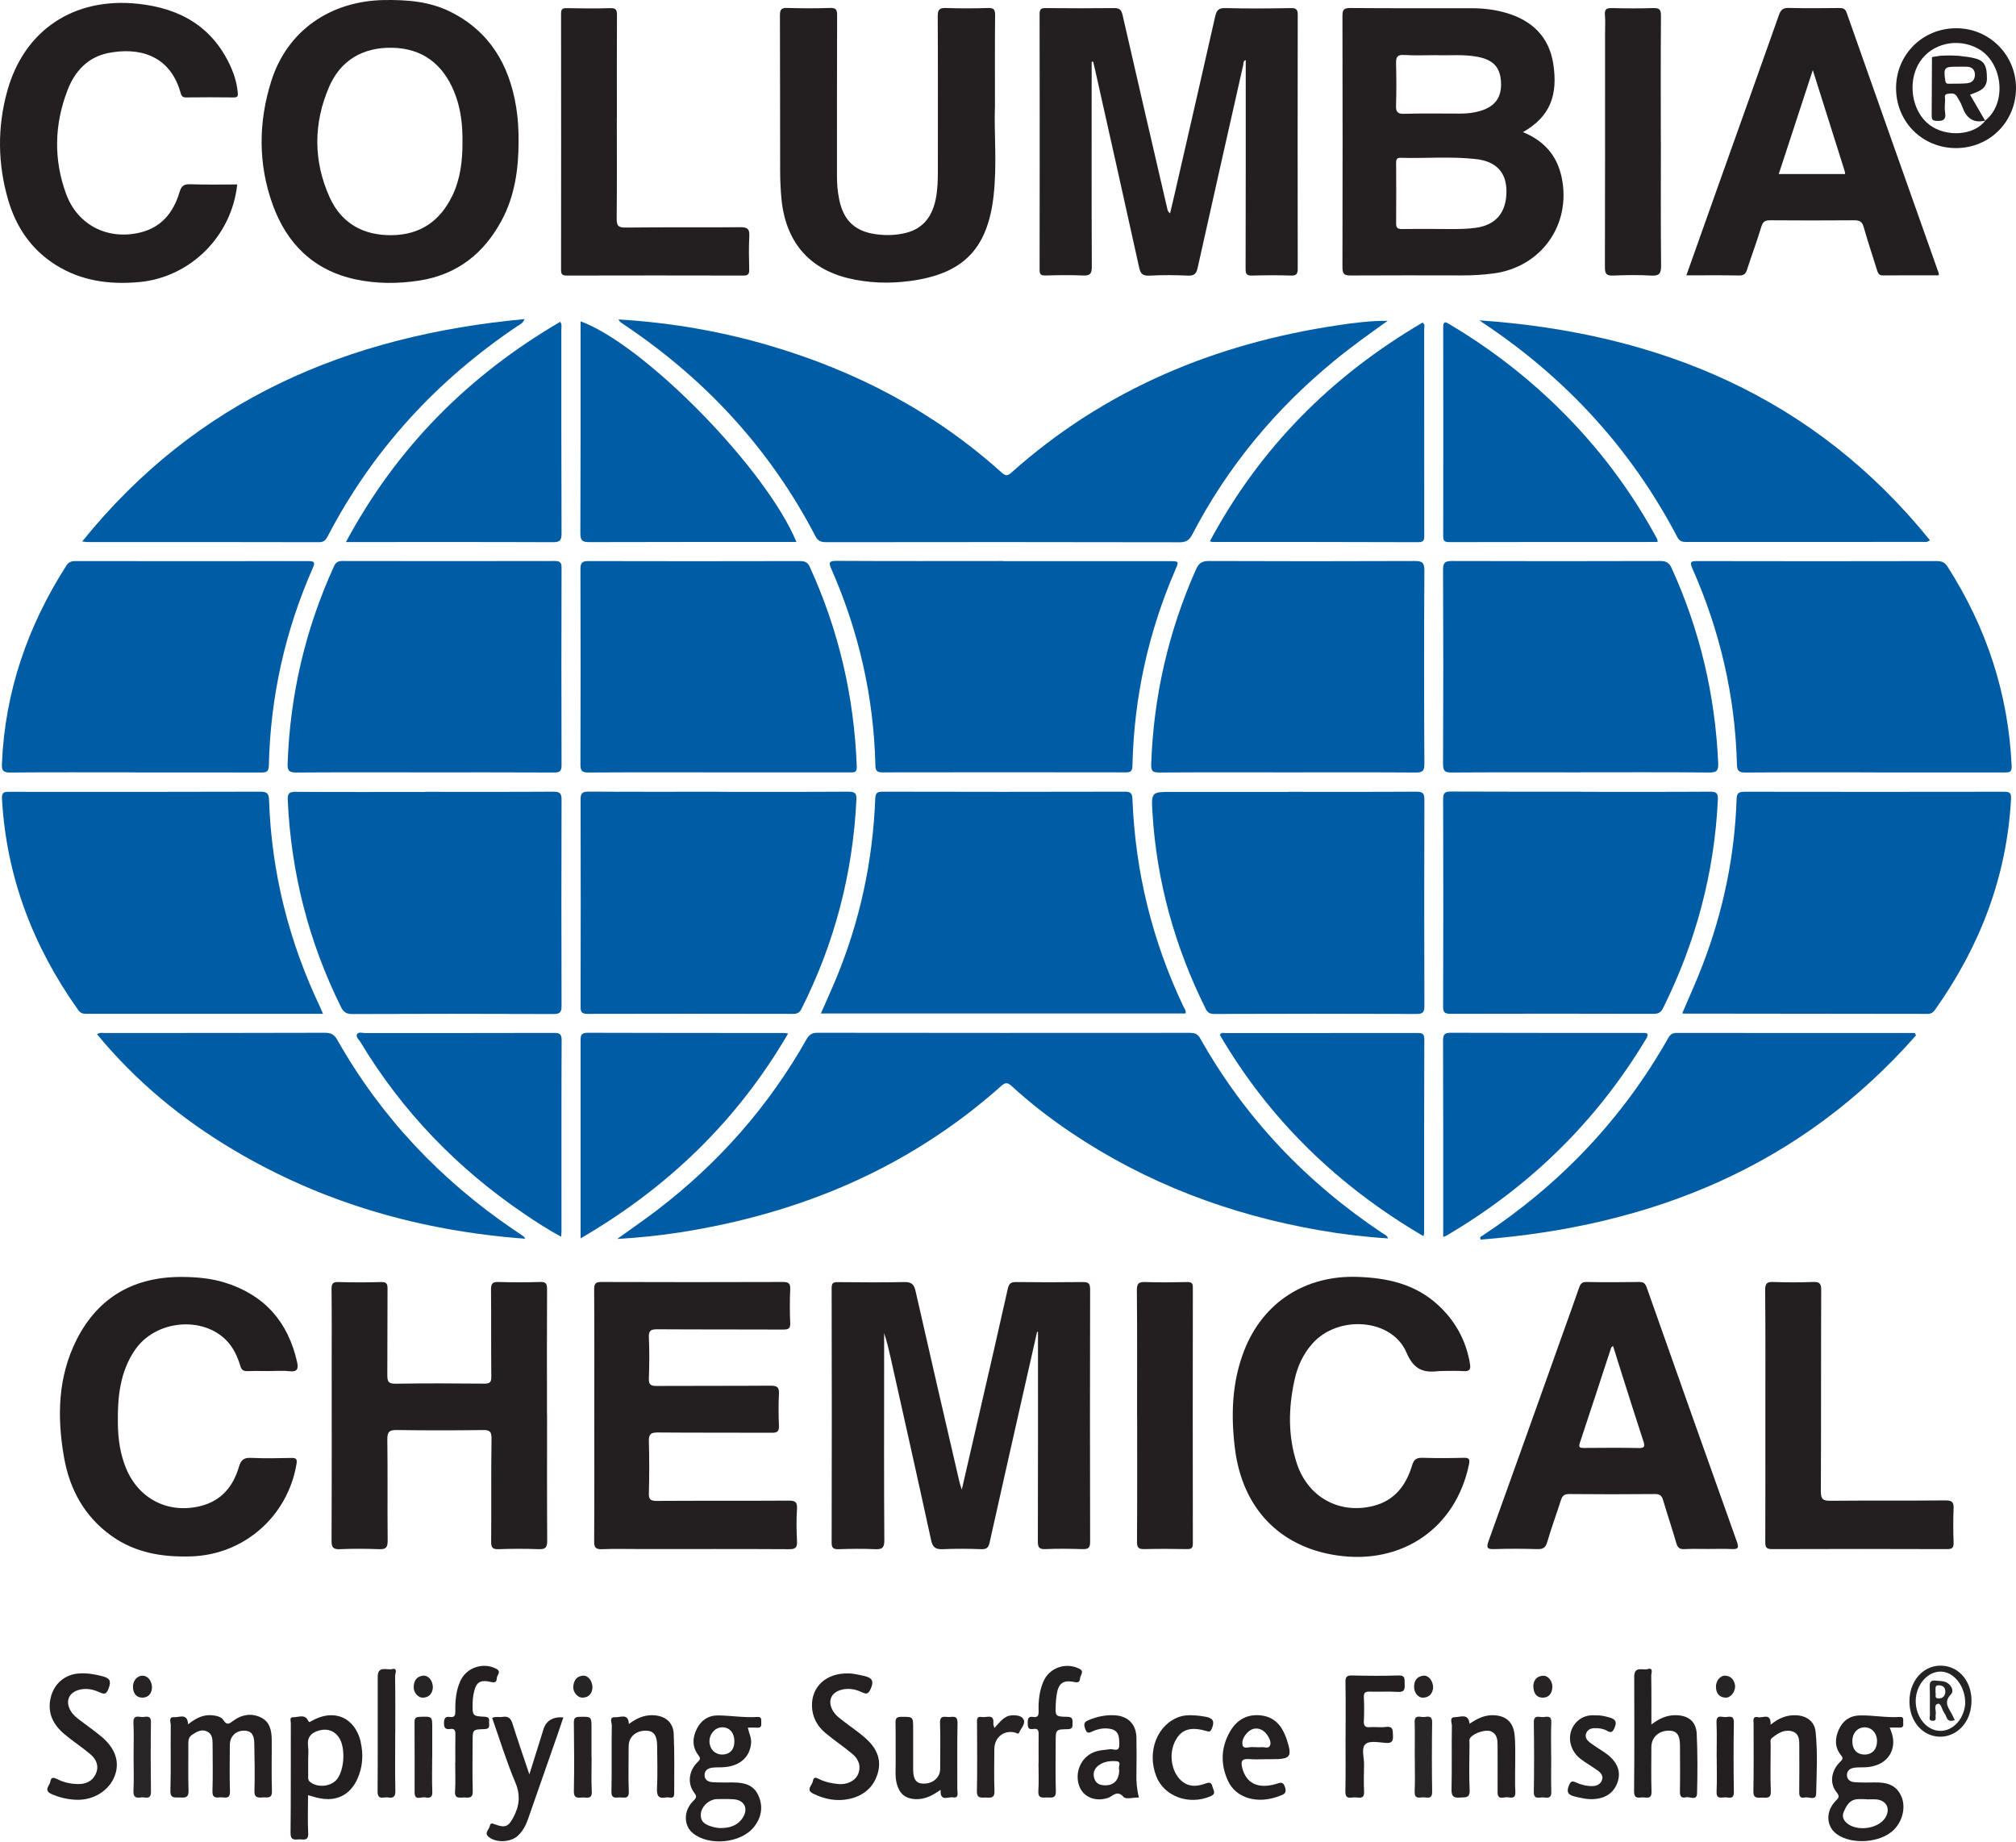 <svg width="765" height="699" viewBox="0 0 765 699" fill="none" xmlns="http://www.w3.org/2000/svg">
<path d="M234.674 121.199C254.429 122.393 273.387 125.658 291.947 131.1C324.871 140.763 354.583 156.319 380.153 179.361C381.64 180.689 382.383 180.556 383.737 179.361C419.105 147.798 460.871 130.437 507.364 123.455C513.71 122.499 520.056 121.677 526.561 121.73C519.631 126.694 512.754 131.578 506.249 136.941C483.918 155.284 465.81 177.078 452.454 202.748C451.366 204.846 450.25 205.748 447.675 205.748C402.988 205.642 358.274 205.669 313.587 205.722C311.595 205.722 310.4 205.35 309.391 203.386C292.212 170.415 267.784 143.975 236.984 123.296C236.453 122.951 235.922 122.579 235.417 122.207C235.258 122.101 235.178 121.889 234.674 121.225V121.199Z" fill="#005DA5"/>
<path d="M234.249 470.068C239.745 466.086 244.684 462.715 249.437 459.078C272.644 441.319 291.628 419.843 306.02 394.385C307.029 392.607 308.038 391.863 310.188 391.863C357.212 391.943 404.262 391.916 451.286 391.89C453.065 391.89 454.366 392.076 455.402 393.934C472.475 424.276 495.841 448.752 524.782 468.024C525.446 468.475 526.375 468.688 526.668 469.882C517.826 469.325 509.17 468.263 500.567 466.776C466.607 460.857 435.01 448.964 406.333 429.665C398.501 424.382 391.013 418.622 384.056 412.224C382.569 410.87 381.72 410.446 379.967 412.012C345.131 443.071 303.975 460.379 258.199 467.573C250.499 468.767 242.772 469.59 234.223 470.095L234.249 470.068Z" fill="#005DA5"/>
<path d="M449.906 384.537H311.49C313.429 380.077 315.42 375.776 317.225 371.423C326.306 349.549 331.192 326.772 332.121 303.12C332.201 300.837 332.865 300.385 334.989 300.385C365.577 300.465 396.165 300.465 426.726 300.385C429.063 300.385 429.647 300.916 429.727 303.332C430.815 330.807 437.241 356.982 449.03 381.829C449.428 382.652 450.172 383.395 449.88 384.563L449.906 384.537Z" fill="#005DA5"/>
<path d="M380.605 212.916C401.635 212.916 422.637 212.916 443.667 212.916C447.384 212.916 447.41 212.916 446.003 216.181C435.754 239.913 430.284 264.708 429.727 290.537C429.674 292.475 429.142 293.085 427.204 293.059C396.404 293.006 365.63 293.006 334.829 293.059C332.626 293.059 332.201 292.236 332.174 290.298C331.564 264.442 325.908 239.675 315.526 216.022C314.384 213.447 314.517 212.783 317.571 212.81C338.6 212.943 359.603 212.863 380.632 212.863L380.605 212.916Z" fill="#005DA5"/>
<path d="M638.373 384.431C640.975 378.325 643.737 372.272 646.1 366.087C653.879 345.833 658.261 324.861 658.978 303.173C659.057 300.863 659.88 300.412 661.978 300.412C694.796 300.465 727.588 300.465 760.407 300.412C762.531 300.412 763.248 300.731 763.115 303.146C761.522 332.692 751.299 359.106 734.306 383.103C733.589 384.112 732.845 384.696 731.465 384.696C700.585 384.643 669.678 384.616 638.798 384.59C638.718 384.59 638.612 384.51 638.4 384.431H638.373Z" fill="#005DA5"/>
<path d="M122.572 384.669C92.196 384.669 62.378 384.669 32.56 384.669C31.259 384.669 30.436 384.271 29.666 383.209C12.566 359.185 2.397 332.665 0.751 303.04C0.618 300.412 1.76 300.412 3.698 300.438C35.428 300.465 67.157 300.491 98.887 300.385C101.542 300.385 102.02 301.341 102.1 303.624C103.029 331.126 109.641 357.221 121.43 382.041C121.775 382.784 122.094 383.554 122.572 384.643V384.669Z" fill="#005DA5"/>
<path d="M272.67 300.439C289.132 300.439 305.595 300.492 322.057 300.385C324.526 300.385 325.084 301.129 324.978 303.438C323.623 331.365 316.72 357.805 304.134 382.785C303.417 384.218 302.568 384.696 300.975 384.696C274.953 384.643 248.932 384.616 222.938 384.696C220.415 384.696 220.283 383.687 220.309 381.696C220.362 355.575 220.389 329.453 220.309 303.359C220.309 300.943 220.973 300.359 223.336 300.359C239.798 300.465 256.261 300.412 272.723 300.412L272.67 300.439Z" fill="#005DA5"/>
<path d="M711.338 293.059C694.982 293.059 678.626 293.006 662.296 293.112C659.827 293.112 659.163 292.501 659.11 289.98C658.42 264.124 652.684 239.383 642.223 215.756C641.108 213.208 641.559 212.863 644.135 212.89C674.404 212.969 704.647 212.943 734.916 212.89C736.801 212.89 737.996 213.367 739.058 215.04C753.821 238.135 762.132 263.274 763.353 290.723C763.46 293.271 762.105 293.085 760.433 293.085C744.077 293.085 727.721 293.085 711.391 293.085L711.338 293.059Z" fill="#005DA5"/>
<path d="M600.112 300.438C616.362 300.438 632.585 300.491 648.835 300.385C651.278 300.385 651.995 300.836 651.862 303.518C650.534 331.338 643.445 357.619 631.072 382.519C630.222 384.244 629.186 384.696 627.407 384.669C601.732 384.616 576.029 384.589 550.353 384.669C548.017 384.669 547.592 383.926 547.618 381.776C547.698 355.575 547.698 329.347 547.618 303.146C547.618 300.89 548.282 300.332 550.459 300.332C567.028 300.412 583.57 300.385 600.138 300.385L600.112 300.438Z" fill="#005DA5"/>
<path d="M161.285 300.438C177.535 300.438 193.758 300.491 210.008 300.385C212.557 300.385 213.114 301.102 213.088 303.544C213.008 329.533 213.008 355.522 213.088 381.537C213.088 383.873 212.716 384.749 210.061 384.749C184.597 384.643 159.107 384.643 133.644 384.749C131.387 384.749 130.351 384.006 129.369 382.041C117.102 357.274 110.437 331.126 109.189 303.544C109.083 300.916 109.827 300.412 112.269 300.438C128.626 300.545 144.955 300.491 161.311 300.491L161.285 300.438Z" fill="#005DA5"/>
<path d="M488.778 300.438C505.028 300.438 521.252 300.491 537.501 300.385C539.891 300.385 540.502 300.996 540.502 303.385C540.422 329.48 540.422 355.601 540.502 381.696C540.502 384.006 539.997 384.722 537.555 384.722C511.985 384.616 486.389 384.643 460.819 384.722C459.093 384.722 458.217 384.218 457.447 382.652C445.817 359.185 438.887 334.47 437.32 308.323C436.842 300.465 436.922 300.465 444.835 300.465C459.491 300.465 474.122 300.465 488.778 300.465V300.438Z" fill="#005DA5"/>
<path d="M51.199 293.058C35.374 293.058 19.576 292.979 3.777 293.112C1.148 293.112 0.617 292.289 0.723 289.899C1.839 262.53 10.468 237.604 25.151 214.641C26.001 213.314 27.01 212.889 28.55 212.889C58.05 212.916 87.549 212.942 117.048 212.889C119.624 212.889 119.518 213.659 118.668 215.57C108.18 239.435 102.604 264.389 102.02 290.457C101.967 292.926 100.958 293.112 98.993 293.112C83.088 293.058 67.157 293.085 51.252 293.085L51.199 293.058Z" fill="#005DA5"/>
<path d="M272.3 293.059C255.944 293.059 239.614 293.006 223.258 293.112C220.842 293.112 220.258 292.448 220.258 290.086C220.337 265.371 220.337 240.63 220.258 215.916C220.258 213.553 220.869 212.863 223.285 212.889C250.023 212.969 276.787 212.942 303.525 212.889C305.278 212.889 306.419 213.234 307.243 215.013C318.288 239.117 324.156 264.442 325.112 290.935C325.192 293.377 323.784 293.059 322.298 293.059C305.623 293.059 288.975 293.059 272.3 293.059Z" fill="#005DA5"/>
<path d="M599.528 293.059C583.278 293.059 567.028 293.006 550.805 293.112C548.415 293.112 547.592 292.607 547.592 290.006C547.698 265.371 547.698 240.763 547.592 216.128C547.592 213.394 548.441 212.863 550.99 212.863C577.33 212.942 603.643 212.942 629.983 212.863C632.16 212.863 633.329 213.394 634.311 215.517C645.038 239.064 650.853 263.725 651.995 289.555C652.101 292.262 651.517 293.138 648.596 293.112C632.24 292.952 615.884 293.032 599.554 293.032L599.528 293.059Z" fill="#005DA5"/>
<path d="M161.152 293.059C144.902 293.059 128.652 293.006 112.429 293.112C109.8 293.112 109.03 292.501 109.136 289.82C110.039 263.646 115.881 238.639 126.767 214.801C127.457 213.288 128.334 212.863 129.9 212.863C156.771 212.916 183.615 212.916 210.486 212.863C212.637 212.863 213.114 213.526 213.088 215.57C213.008 240.524 213.008 265.451 213.088 290.404C213.088 292.767 212.265 293.112 210.194 293.112C193.838 293.032 177.508 293.059 161.152 293.059Z" fill="#005DA5"/>
<path d="M488.618 293.059C472.369 293.059 456.145 293.006 439.895 293.112C437.479 293.112 436.762 292.661 436.842 289.979C437.718 264.23 443.374 239.648 453.809 216.101C454.844 213.765 456.039 212.836 458.721 212.863C484.715 212.969 510.736 212.969 536.731 212.863C539.466 212.863 540.528 213.314 540.501 216.42C540.342 240.922 540.368 265.451 540.501 289.953C540.501 292.475 539.837 293.112 537.342 293.112C521.092 293.006 504.868 293.059 488.618 293.059Z" fill="#005DA5"/>
<path d="M393.536 505.348C391.571 513.975 389.606 522.603 387.668 531.257C383.605 549.255 379.543 567.227 375.533 585.225C375.135 587.057 374.498 587.88 372.427 587.8C367.541 587.614 362.656 587.588 357.77 587.8C355.115 587.906 353.947 587.216 353.336 584.429C348.291 561.227 343.087 538.079 337.909 514.904C337.219 511.852 336.502 508.799 335.493 505.826V519.125C335.493 540.893 335.413 562.661 335.572 584.402C335.572 587.349 334.696 587.933 332.015 587.8C327.448 587.588 322.881 587.667 318.314 587.8C316.375 587.853 315.552 587.508 315.579 585.252C315.658 553.078 315.658 520.93 315.579 488.756C315.579 486.951 316.057 486.447 317.862 486.473C326.253 486.553 334.643 486.633 343.034 486.447C345.742 486.394 346.804 487.137 347.415 489.845C352.884 514.028 358.487 538.185 364.089 562.342C364.249 563.059 364.514 563.749 364.966 565.209C367.329 554.989 369.506 545.512 371.683 536.035C375.294 520.346 378.932 504.658 382.437 488.916C382.888 486.951 383.658 486.42 385.597 486.447C393.987 486.553 402.378 486.553 410.768 486.447C412.892 486.42 413.662 486.845 413.662 489.181C413.583 521.143 413.583 553.078 413.662 585.039C413.662 587.402 412.866 587.827 410.741 587.774C406.068 587.641 401.395 587.561 396.722 587.774C394.146 587.906 393.828 586.924 393.828 584.694C393.907 559.528 393.881 534.363 393.881 509.224C393.881 507.949 393.881 506.675 393.881 505.401C393.748 505.374 393.642 505.348 393.509 505.321L393.536 505.348Z" fill="#231F20"/>
<path d="M414.247 23.403C414.247 24.518 414.247 25.633 414.247 26.748C414.247 51.595 414.194 76.415 414.3 101.263C414.3 103.97 413.53 104.634 410.954 104.528C406.175 104.315 401.396 104.395 396.616 104.528C394.944 104.554 394.492 104.05 394.492 102.378C394.545 69.991 394.545 37.632 394.492 5.245C394.492 3.307 395.236 3.042 396.882 3.069C405.485 3.148 414.088 3.175 422.691 3.069C424.788 3.042 425.505 3.653 425.983 5.75C431.585 30.331 437.321 54.887 443.003 79.442C443.109 79.92 443.268 80.397 444.012 80.928C445.18 75.964 446.348 71.027 447.464 66.062C452.031 46.126 456.624 26.19 461.111 6.254C461.642 3.945 462.386 2.989 464.988 3.069C473.272 3.281 481.557 3.228 489.841 3.069C491.938 3.042 492.443 3.653 492.443 5.697C492.39 37.764 492.39 69.805 492.443 101.873C492.443 103.891 491.992 104.634 489.841 104.554C484.955 104.395 480.07 104.422 475.184 104.554C473.272 104.608 472.662 104.156 472.662 102.112C472.741 75.672 472.715 49.259 472.715 22.819C471.732 23.031 471.892 23.96 471.759 24.651C465.97 50.294 460.182 75.911 454.473 101.581C453.995 103.785 453.225 104.687 450.783 104.581C445.897 104.342 441.011 104.315 436.126 104.581C433.524 104.714 432.754 103.758 432.249 101.422C426.78 76.575 421.204 51.781 415.654 26.96C415.389 25.765 415.07 24.571 414.805 23.376C414.619 23.376 414.459 23.429 414.273 23.456L414.247 23.403Z" fill="#231F20"/>
<path d="M561.426 121.544C629.612 126.322 688.318 150.479 732.342 204.978C731.094 205.934 730.218 205.616 729.448 205.616C699.709 205.616 669.997 205.616 640.259 205.642C638.639 205.642 637.418 205.642 636.462 203.757C618.911 170.256 594.111 143.338 562.647 122.447C562.222 122.155 561.824 121.836 561.426 121.544Z" fill="#005DA5"/>
<path d="M31.206 205.43C74.592 151.594 131.971 127.331 199.042 121.066C198.378 122.739 197.343 123.057 196.52 123.615C165.825 144.215 141.504 170.575 124.378 203.439C123.634 204.846 122.97 205.722 121.085 205.722C91.798 205.642 62.511 205.669 33.224 205.669C32.826 205.669 32.454 205.589 31.18 205.457L31.206 205.43Z" fill="#005DA5"/>
<path d="M727.056 392.846C683.271 442.62 626.716 465.29 561.849 470.334C561.371 469.245 562.061 469.139 562.406 468.927C591.879 449.495 615.59 424.648 633.008 393.907C633.752 392.58 634.548 391.917 636.195 391.917C666.331 391.97 696.468 391.943 726.605 391.943C726.764 392.262 726.897 392.58 727.056 392.872V392.846Z" fill="#005DA5"/>
<path d="M199.359 470.015C159.558 467.042 122.491 456.477 88.425 436.195C68.803 424.515 51.438 410.154 36.834 392.421C37.896 391.651 38.746 391.943 39.542 391.943C67.449 391.943 95.381 391.943 123.288 391.863C125.571 391.863 126.846 392.5 127.987 394.544C144.582 423.851 167.125 447.69 194.952 466.591C196.173 467.414 197.421 468.237 198.643 469.086C198.802 469.192 198.881 469.405 199.333 469.989L199.359 470.015Z" fill="#005DA5"/>
<path d="M207.591 536.885C207.591 552.813 207.538 568.714 207.644 584.641C207.644 587.163 206.954 587.88 204.458 587.8C199.36 587.615 194.262 587.615 189.19 587.8C186.933 587.88 186.349 587.19 186.376 584.96C186.482 571.899 186.323 558.865 186.509 545.805C186.535 543.07 185.739 542.539 183.163 542.592C172.33 542.752 161.523 542.752 150.69 542.592C147.928 542.566 146.946 543.07 146.973 546.123C147.158 558.971 146.973 571.793 147.105 584.641C147.105 587.163 146.415 587.88 143.919 587.8C138.927 587.615 133.935 587.588 128.97 587.8C126.448 587.907 125.811 587.137 125.811 584.641C125.917 562.263 125.864 539.858 125.864 517.48C125.864 508.029 125.917 498.579 125.811 489.155C125.811 487.138 126.235 486.368 128.413 486.447C133.829 486.607 139.246 486.607 144.636 486.447C146.681 486.394 147.079 487.111 147.052 488.969C146.973 499.906 147.052 510.817 146.973 521.754C146.973 524.09 147.318 525.045 150.026 525.019C161.284 524.833 172.516 524.886 183.774 524.992C185.818 524.992 186.456 524.514 186.429 522.391C186.323 511.348 186.429 500.331 186.323 489.288C186.323 487.111 186.827 486.368 189.111 486.421C194.421 486.58 199.732 486.58 205.015 486.421C207.219 486.341 207.591 487.164 207.591 489.128C207.511 505.056 207.538 520.957 207.564 536.885H207.591Z" fill="#231F20"/>
<path d="M225.513 536.991C225.513 521.064 225.566 505.162 225.46 489.235C225.46 487.005 226.017 486.421 228.248 486.421C251.189 486.501 274.103 486.501 297.044 486.421C299.222 486.421 299.965 486.899 299.859 489.182C299.673 493.429 299.673 497.676 299.859 501.924C299.965 504.154 299.115 504.472 297.177 504.472C281.246 504.393 265.341 504.472 249.41 504.366C247.02 504.366 246.117 504.817 246.224 507.445C246.463 512.648 246.409 517.852 246.224 523.055C246.144 525.338 246.914 525.868 249.091 525.868C263.536 525.789 277.953 525.868 292.398 525.762C294.867 525.762 295.717 526.32 295.584 528.895C295.372 532.903 295.425 536.965 295.584 541C295.664 543.123 294.92 543.654 292.876 543.628C278.431 543.548 264.014 543.654 249.569 543.522C246.941 543.522 246.144 544.159 246.224 546.84C246.409 553.423 246.409 560.007 246.224 566.564C246.144 569.059 246.967 569.484 249.251 569.484C265.925 569.378 282.573 569.484 299.248 569.378C301.611 569.378 302.594 569.776 302.434 572.404C302.169 576.518 302.222 580.686 302.434 584.801C302.541 587.163 301.877 587.827 299.461 587.801C280.662 587.694 261.889 587.747 243.09 587.747C238.205 587.747 233.319 587.615 228.434 587.801C225.991 587.907 225.433 587.11 225.46 584.774C225.566 568.847 225.513 552.946 225.513 537.018V536.991Z" fill="#231F20"/>
<path d="M377.525 40.923C377.206 50.613 378.375 62.559 377.021 74.372C374.711 94.573 365.417 103.944 345.291 106.625C337.485 107.66 329.599 107.421 321.872 105.563C306.764 101.9 298.002 91.467 296.515 75.221C296.196 71.743 296.037 68.239 296.037 64.735C295.984 45.091 296.037 25.474 295.957 5.829C295.957 3.6 296.515 2.936 298.745 3.016C304.162 3.175 309.578 3.201 314.968 3.016C317.331 2.936 317.677 3.785 317.65 5.883C317.57 26.27 317.624 46.631 317.597 67.018C317.597 69.885 317.863 72.752 318.42 75.566C320.04 83.636 324.394 87.804 332.493 88.892C336.29 89.397 340.113 89.29 343.884 88.335C350.548 86.609 353.788 81.911 355.089 75.487C355.805 71.929 355.885 68.319 355.885 64.709C355.885 45.171 355.938 25.659 355.832 6.121C355.832 3.546 356.575 2.962 359.018 3.042C364.329 3.228 369.639 3.201 374.95 3.042C376.994 2.989 377.605 3.493 377.605 5.644C377.499 16.687 377.552 27.703 377.552 40.923H377.525Z" fill="#231F20"/>
<path d="M90.019 69.965C87.948 89.662 72.176 105.245 52.846 107.023C41.561 108.059 30.808 106.625 21.063 100.466C11.849 94.653 6.088 86.131 3.087 75.832C-0.869 62.187 -1.055 48.356 2.715 34.685C9.141 11.324 28.099 -1.099 52.235 1.423C68.618 3.148 80.965 10.342 87.762 25.792C89.036 28.712 89.886 31.765 90.205 34.977C90.337 36.198 90.364 36.995 88.718 36.968C82.664 36.888 76.61 36.888 70.556 36.968C68.857 36.968 68.724 35.88 68.405 34.791C64.29 20.828 52.633 17.802 41.004 20.138C33.277 21.704 28.391 27.066 25.656 34.127C20.611 47.162 20.266 60.488 25.099 73.602C29.453 85.441 40.844 91.149 53.085 88.255C61.263 86.317 65.83 80.61 68.113 72.938C68.804 70.602 69.733 69.805 72.229 69.912C78.15 70.124 84.071 69.991 90.019 69.991V69.965Z" fill="#231F20"/>
<path d="M102.178 520.214C99.417 520.214 96.656 520.134 93.894 520.24C92.381 520.294 91.664 519.816 91.212 518.303C90.15 514.852 88.69 511.56 86.168 508.852C77.06 499.163 59.084 500.809 51.278 512.117C45.463 520.559 44.587 530.248 44.72 540.124C44.799 545.99 45.596 551.724 47.879 557.219C52.712 568.82 63.97 574.474 76.131 571.421C84.043 569.43 88.504 563.962 90.681 556.502C91.451 553.901 92.593 553.025 95.302 553.158C100.373 553.397 105.497 553.29 110.569 553.184C112.428 553.158 112.826 553.609 112.507 555.52C109.162 575.324 92.646 589.871 72.599 590.535C61.766 590.88 51.411 589.26 42.357 582.783C32.028 575.43 26.425 565.103 24.275 552.839C21.619 537.602 21.938 522.497 29.027 508.401C37.338 491.916 51.225 484.27 69.573 484.509C74.909 484.562 80.167 485.067 85.265 486.633C100.293 491.279 109.268 501.472 112.72 516.71C113.304 519.338 112.879 520.665 109.746 520.267C107.223 519.975 104.648 520.214 102.099 520.214H102.178Z" fill="#231F20"/>
<path d="M547.139 520.214C546.82 520.214 546.501 520.187 546.183 520.214C540.288 520.957 536.571 519.895 533.703 513.179C528.154 500.225 507.735 498.791 497.991 509.808C494.459 513.79 492.335 518.489 491.22 523.638C488.883 534.283 488.697 544.902 492.123 555.335C496.371 568.209 508.399 574.687 521.303 571.342C529.375 569.245 533.597 563.431 535.854 555.972C536.544 553.636 537.606 553.078 539.837 553.131C545.041 553.291 550.245 553.264 555.423 553.131C557.574 553.078 557.813 553.715 557.414 555.706C552.396 579.837 531.977 593.88 507.151 590.137C485.431 586.871 471.359 572.112 468.597 549.468C467.057 536.912 467.456 524.461 472.102 512.489C479.245 494.093 495.389 483.819 515.09 484.483C526.454 484.855 536.996 487.191 545.599 495.075C552.21 501.127 556.352 508.613 557.813 517.533C558.158 519.657 557.574 520.373 555.396 520.241C552.661 520.055 549.873 520.187 547.112 520.187L547.139 520.214Z" fill="#231F20"/>
<path d="M220.31 121.916C244.685 130.862 290.753 177.928 302.223 205.642C301.188 205.642 300.312 205.642 299.409 205.642C274.131 205.642 248.88 205.616 223.603 205.695C221.027 205.695 220.23 205.164 220.23 202.43C220.337 176.415 220.31 150.426 220.31 124.411C220.31 123.615 220.31 122.792 220.31 121.889V121.916Z" fill="#005DA5"/>
<path d="M628.974 205.642C602.475 205.642 576.135 205.642 549.822 205.696C547.83 205.696 547.645 204.873 547.645 203.227C547.671 176.92 547.698 150.586 547.645 124.279C547.645 121.571 548.574 122.155 550.14 123.084C563.682 131.127 576.241 140.525 587.738 151.276C603.802 166.328 617.211 183.45 627.858 202.722C628.23 203.359 628.575 204.023 628.894 204.687C628.974 204.846 628.947 205.085 629 205.616L628.974 205.642Z" fill="#005DA5"/>
<path d="M131.28 205.642C150.584 169.699 177.879 142.383 212.583 122.102C213.326 123.217 213.008 124.172 213.008 125.075C213.008 150.851 212.981 176.654 213.088 202.43C213.088 205.085 212.45 205.722 209.795 205.722C183.801 205.616 157.806 205.669 131.254 205.669L131.28 205.642Z" fill="#005DA5"/>
<path d="M459.094 205.377C478.185 169.752 505.401 142.569 539.812 122.394C540.874 123.084 540.423 124.013 540.423 124.783C540.449 150.771 540.423 176.787 540.449 202.775C540.449 204.421 540.688 205.748 538.139 205.722C512.145 205.616 486.124 205.642 460.129 205.642C459.917 205.642 459.731 205.536 459.094 205.377Z" fill="#005DA5"/>
<path d="M220.311 469.856C220.311 463.989 220.311 458.919 220.311 453.849C220.311 434.231 220.311 414.613 220.311 394.996C220.311 393.111 220.311 391.863 222.886 391.863C247.819 391.969 272.751 391.916 297.683 391.943C297.975 391.943 298.268 392.023 299.064 392.155C279.84 425.099 253.607 450.504 220.337 469.856H220.311Z" fill="#005DA5"/>
<path d="M547.645 469.272C547.645 468.263 547.645 467.547 547.645 466.83C547.645 442.859 547.671 418.887 547.592 394.916C547.592 392.58 548.123 391.837 550.566 391.863C574.648 391.943 598.731 391.917 622.814 391.917C624.619 391.917 626.133 391.704 624.54 394.332C605.688 425.683 580.304 450.398 548.76 468.9C548.574 469.007 548.362 469.033 547.645 469.299V469.272Z" fill="#005DA5"/>
<path d="M212.928 469.219C207.883 466.564 203.422 463.591 198.961 460.591C173.498 443.336 152.601 421.701 136.723 395.314C136.166 394.385 134.838 393.43 135.555 392.315C136.139 391.439 137.52 391.969 138.555 391.969C162.426 391.969 186.296 391.969 210.166 391.916C212.211 391.916 213.114 392.182 213.114 394.598C213.008 418.887 213.061 443.177 213.061 467.467C213.061 467.945 213.008 468.449 212.954 469.245L212.928 469.219Z" fill="#005DA5"/>
<path d="M540.184 469.06C507.657 449.999 481.743 424.887 462.891 392.686C463.422 391.571 464.271 391.97 464.935 391.97C489.124 391.97 513.34 391.97 537.529 391.943C539.228 391.943 540.502 391.837 540.476 394.332C540.37 418.834 540.423 443.363 540.396 467.865C540.396 468.077 540.317 468.263 540.157 469.06H540.184Z" fill="#005DA5"/>
<path d="M669.89 537.23C669.89 521.303 669.97 505.401 669.811 489.474C669.811 486.899 670.554 486.315 672.97 486.421C677.962 486.607 682.954 486.607 687.946 486.421C690.415 486.315 691.105 486.978 691.079 489.5C690.973 514.958 691.079 540.442 690.946 565.9C690.946 568.953 691.875 569.457 694.637 569.431C709.187 569.298 723.711 569.431 738.262 569.298C740.864 569.298 741.422 570.068 741.315 572.457C741.13 576.704 741.183 580.952 741.315 585.199C741.368 587.031 741.023 587.774 738.926 587.774C716.728 587.694 694.557 587.694 672.36 587.774C670.023 587.774 669.864 586.818 669.864 584.987C669.917 569.059 669.89 553.158 669.89 537.23Z" fill="#231F20"/>
<path d="M234.064 44.587C234.064 57.329 234.144 70.071 234.011 82.813C233.985 85.494 234.463 86.397 237.41 86.344C251.96 86.158 266.511 86.344 281.035 86.211C283.717 86.211 284.46 86.954 284.327 89.582C284.115 93.83 284.195 98.077 284.301 102.324C284.328 103.944 283.903 104.554 282.177 104.554C259.767 104.501 237.357 104.501 214.973 104.554C213.221 104.554 212.902 103.917 212.902 102.351C212.929 69.965 212.955 37.605 212.902 5.219C212.902 3.546 213.354 3.042 215.026 3.095C220.549 3.201 226.072 3.254 231.595 3.095C233.852 3.015 234.117 3.865 234.117 5.803C234.038 18.757 234.091 31.712 234.091 44.666L234.064 44.587Z" fill="#231F20"/>
<path d="M630.248 53.719C630.248 69.434 630.142 85.123 630.328 100.838C630.354 104.05 629.398 104.714 626.451 104.555C621.698 104.289 616.892 104.342 612.139 104.555C609.617 104.661 609.006 103.918 609.006 101.422C609.086 71.93 609.059 42.437 609.059 12.944C609.059 10.502 609.219 8.06 609.006 5.617C608.82 3.414 609.723 3.016 611.688 3.069C616.892 3.202 622.096 3.228 627.274 3.069C629.637 2.989 630.301 3.573 630.274 6.016C630.142 21.917 630.221 37.844 630.221 53.772L630.248 53.719Z" fill="#231F20"/>
<path d="M431.478 537.23C431.478 521.329 431.558 505.401 431.398 489.5C431.398 486.899 432.168 486.368 434.585 486.447C439.895 486.633 445.206 486.554 450.489 486.447C452.136 486.421 452.64 486.846 452.64 488.544C452.587 520.904 452.587 553.264 452.64 585.624C452.64 587.296 452.162 587.801 450.489 587.774C445.073 587.668 439.656 587.641 434.266 587.774C432.036 587.827 431.425 587.19 431.452 584.96C431.558 569.059 431.505 553.131 431.505 537.23H431.478Z" fill="#231F20"/>
<path d="M71.38 654.245C74.38 651.883 77.142 650.476 80.567 650.821C82.213 651.007 83.939 651.352 84.789 652.679C86.169 654.856 87.125 653.927 88.612 652.838C91.719 650.582 95.277 649.918 98.835 651.564C102.419 653.21 103.083 656.608 103.11 660.138C103.163 666.616 102.977 673.093 103.189 679.544C103.295 682.676 101.304 681.853 99.658 681.986C97.826 682.119 96.445 682.145 96.551 679.491C96.737 673.571 96.604 667.624 96.498 661.678C96.472 659.103 95.994 656.661 92.595 656.661C89.382 656.661 87.205 658.891 87.205 662.209C87.205 668.049 87.072 673.889 87.258 679.703C87.364 682.968 85.134 681.827 83.594 681.959C81.948 682.119 80.54 682.225 80.62 679.65C80.806 673.704 80.7 667.757 80.673 661.837C80.673 659.9 80.567 657.829 78.496 656.926C76.425 655.997 74.646 657.086 72.893 658.227C71.645 659.05 71.46 660.138 71.46 661.492C71.513 667.439 71.327 673.385 71.539 679.305C71.645 682.092 70.291 682.145 68.3 682.012C66.521 681.906 64.556 682.65 64.662 679.384C64.901 671.129 64.689 662.846 64.795 654.564C64.795 653.449 63.786 651.352 66.202 651.537C68.087 651.697 71.114 649.839 71.38 654.245Z" fill="#242021"/>
<path d="M321.897 634.92C323.703 634.92 325.854 635.451 328.031 635.929C330.925 636.592 331.722 637.867 330.394 640.787C329.518 642.698 328.907 642.937 327.075 642.087C324.659 640.946 322.057 640.415 319.348 641.132C315.392 642.14 313.985 645.353 315.95 648.936C317.012 650.848 318.764 652.069 320.464 653.369C323.145 655.44 325.986 657.325 328.509 659.581C332.359 663.032 334.616 667.253 333.129 672.615C331.589 678.164 327.659 681.402 322.216 682.57C317.543 683.579 312.949 682.703 308.621 680.579C305.594 679.093 308.223 677.394 308.462 675.828C308.728 673.89 309.896 674.553 311.011 675.111C313.215 676.199 315.631 676.65 318.047 676.916C321.499 677.261 324.685 675.642 325.694 672.961C326.863 669.828 325.641 667.28 323.278 665.342C320.012 662.634 316.481 660.271 313.241 657.564C310.108 654.962 308.25 651.564 308.117 647.37C307.904 639.964 313.533 634.734 321.897 634.946V634.92Z" fill="#242021"/>
<path d="M29.374 682.889C25.949 682.836 22.683 682.092 19.523 680.685C16.417 679.278 18.833 677.553 19.099 675.987C19.417 674.022 20.532 674.447 21.86 675.111C24.25 676.332 26.878 676.863 29.533 676.916C32.481 676.995 35.03 675.907 36.331 673.093C37.658 670.2 36.623 667.572 34.366 665.66C31.233 662.979 27.728 660.749 24.568 658.095C20.32 654.564 17.93 650.157 19.178 644.397C20.346 638.955 24.568 635.265 30.091 634.946C33.065 634.761 35.959 635.238 38.88 636.008C41.694 636.752 42.279 637.813 41.216 640.627C40.367 642.884 39.623 642.963 37.685 642.061C35.375 640.999 32.879 640.468 30.25 641.105C26.002 642.14 24.621 645.591 26.931 649.334C27.861 650.821 29.188 651.83 30.542 652.865C33.224 654.909 36.039 656.847 38.614 659.024C43.898 663.51 45.518 668.713 43.5 673.916C41.402 679.332 35.694 682.968 29.374 682.889Z" fill="#242021"/>
<path d="M626.663 654.298C629.611 652.068 632.425 650.768 635.718 650.794C640.55 650.794 643.604 653.051 643.843 657.829C644.188 665.342 644.161 672.881 643.975 680.393C643.896 683.473 641.214 681.561 639.727 681.933C638.24 682.331 637.444 681.721 637.47 679.942C637.576 674.102 637.523 668.288 637.497 662.448C637.497 658.28 636.302 656.687 633.301 656.661C629.425 656.634 626.663 659.209 626.637 662.873C626.637 668.501 626.504 674.128 626.69 679.73C626.796 683.021 624.592 681.827 623.052 681.986C621.459 682.145 620.052 682.331 620.078 679.73C620.211 665.209 620.185 650.662 620.132 636.141C620.132 632 623.477 633.858 625.23 633.3C627.566 632.584 626.557 634.893 626.584 635.822C626.69 641.822 626.637 647.821 626.637 654.325L626.663 654.298Z" fill="#232021"/>
<path d="M510.604 658.891C510.604 651.989 510.684 645.087 510.551 638.185C510.525 636.194 511.109 635.69 513.047 635.716C518.889 635.849 524.73 635.929 530.571 635.716C533.413 635.61 532.935 637.203 533.014 638.902C533.094 640.787 533.067 642.141 530.439 641.955C526.96 641.716 523.429 641.955 519.924 641.849C518.225 641.796 517.428 642.088 517.534 644.052C517.694 647.025 517.667 649.998 517.534 652.971C517.455 654.697 517.88 655.493 519.791 655.334C521.809 655.175 523.854 655.52 525.845 655.254C528.66 654.883 528.5 656.476 528.58 658.44C528.686 660.564 528.235 661.493 525.872 661.307C523.243 661.121 519.738 660.378 518.198 661.732C516.393 663.298 517.694 666.908 517.614 669.616C517.508 673.014 517.481 676.412 517.614 679.81C517.694 681.694 517.003 682.278 515.251 682.039C514.507 681.96 513.764 681.933 513.021 682.039C511.082 682.331 510.472 681.615 510.525 679.597C510.657 672.695 510.578 665.793 510.578 658.891H510.604Z" fill="#231F20"/>
<path d="M186.722 651.83C188.183 651.166 189.484 651.644 190.705 651.432C192.883 651.06 193.865 651.989 194.502 654.06C196.414 660.192 198.538 666.271 200.875 673.253C202.627 667.651 204.114 662.873 205.628 658.068C205.813 657.458 205.999 656.847 206.185 656.237C207.23 652.874 209.761 651.334 213.779 651.618C213.089 653.635 212.451 655.573 211.788 657.511C207.991 668.395 204.167 679.279 200.37 690.189C199.521 692.631 198.352 694.861 196.414 696.613C193.706 699.055 188.236 699.268 185.448 696.985C183.563 695.445 185.66 694.171 185.873 692.817C186.112 691.357 187.068 691.968 188.023 692.286C191.767 693.64 192.989 693.003 194.847 689.472C197.131 685.145 197.556 681.084 195.538 676.279C192.166 668.315 189.643 660.006 186.749 651.83H186.722Z" fill="#242021"/>
<path d="M557.627 654.06C560.335 652.201 563.017 650.821 566.257 650.794C571.089 650.794 574.143 653.104 574.7 657.988C575.125 661.652 574.939 665.395 574.966 669.111C574.992 672.722 574.806 676.332 575.019 679.916C575.152 682.437 573.585 682.172 572.178 681.933C570.744 681.694 568.248 683.314 568.274 679.969C568.328 674.129 568.274 668.315 568.274 662.475C568.274 660.218 568.221 657.909 565.646 656.874C563.761 656.13 559.433 657.537 558.052 659.21C557.335 660.059 557.627 661.041 557.627 661.944C557.601 667.678 557.388 673.412 557.68 679.119C557.84 682.411 556.007 681.88 553.989 682.039C551.52 682.252 550.75 681.508 550.803 678.933C550.989 670.89 550.803 662.82 550.936 654.75C550.936 653.635 549.847 651.538 552.157 651.538C554.149 651.538 557.176 649.918 557.654 654.033L557.627 654.06Z" fill="#242021"/>
<path d="M671.881 654.405C675.067 651.803 678.147 650.635 681.705 650.821C685.608 651.033 688.556 653.183 688.954 657.086C689.777 664.89 689.352 672.775 689.166 680.606C689.113 683.366 686.325 681.641 684.812 682.013C683.431 682.358 682.714 681.774 682.741 680.154C682.82 674.314 682.767 668.501 682.767 662.66C682.767 660.298 682.847 657.723 679.979 656.9C677.032 656.077 674.642 657.67 672.438 659.395C671.562 660.085 671.907 661.174 671.907 662.103C671.907 667.943 671.722 673.783 671.961 679.597C672.093 682.703 670.208 682.013 668.509 682.066C666.783 682.119 665.296 682.411 665.349 679.65C665.535 671.182 665.402 662.687 665.429 654.192C665.429 652.971 664.845 651.033 667.208 651.564C668.934 651.936 672.067 649.706 671.881 654.458V654.405Z" fill="#242021"/>
<path d="M238.605 654.139C241.393 652.095 244.181 650.741 247.527 650.794C252.2 650.874 255.439 653.263 255.652 657.935C255.997 665.448 255.811 672.987 255.838 680.5C255.838 682.942 253.899 681.747 252.784 681.986C250.023 682.57 249.173 681.482 249.306 678.641C249.571 673.253 249.412 667.837 249.359 662.422C249.332 658.36 248.005 656.661 245.058 656.661C241.208 656.661 238.552 659.103 238.552 662.581C238.552 668.315 238.393 674.049 238.605 679.756C238.712 682.729 236.853 681.986 235.313 681.986C233.746 681.986 231.941 682.676 232.02 679.73C232.206 671.368 232.02 662.979 232.153 654.617C232.153 653.555 231.011 651.405 233.454 651.564C235.393 651.697 238.473 649.865 238.632 654.166L238.605 654.139Z" fill="#231F20"/>
<path d="M356.946 679.093C353.734 681.375 350.839 682.782 347.388 682.65C343.75 682.49 341.52 680.791 340.431 677.287C339.528 674.367 339.926 671.394 339.873 668.448C339.82 663.563 339.926 658.705 339.82 653.821C339.794 652.175 340.033 651.405 341.997 651.405C346.511 651.405 346.511 651.299 346.511 655.944C346.511 661.147 346.485 666.324 346.511 671.527C346.538 675.27 347.759 676.783 350.547 676.756C354.079 676.756 356.734 674.394 356.76 671.208C356.76 665.368 356.893 659.555 356.707 653.714C356.601 650.768 358.46 651.458 360 651.485C361.513 651.485 363.398 650.715 363.345 653.714C363.16 662.183 363.319 670.677 363.266 679.146C363.266 680.34 363.983 682.358 361.566 681.96C359.814 681.668 356.628 683.791 356.946 679.119V679.093Z" fill="#232021"/>
<path d="M172.781 668.793C172.781 665.182 172.728 661.572 172.807 657.988C172.834 656.475 172.409 655.785 170.842 656.024C169.09 656.289 168.453 655.626 168.479 653.794C168.506 652.069 168.904 651.166 170.763 651.458C172.621 651.75 172.807 650.662 172.781 649.175C172.728 645.246 173.046 641.344 174.746 637.681C177.109 632.637 183.375 630.619 188.287 633.168C190.385 634.256 188.579 635.557 188.526 636.698C188.473 637.574 188.34 638.636 186.588 638.238C181.941 637.176 180.587 638.212 179.658 642.937C179.445 644.078 179.366 645.246 179.339 646.388C179.286 651.007 179.313 651.166 183.959 651.378C186.19 651.485 185.446 652.865 185.605 653.98C185.765 655.36 185.473 656.024 183.8 656.077C179.339 656.183 179.339 656.289 179.339 660.855C179.339 667.12 179.206 673.359 179.392 679.624C179.472 682.437 177.879 682.066 176.179 682.013C174.533 681.96 172.462 682.756 172.675 679.624C172.914 676.04 172.728 672.43 172.728 668.819L172.781 668.793Z" fill="#231F20"/>
<path d="M394.121 669.058C394.121 665.448 394.068 661.864 394.121 658.254C394.147 656.767 393.988 655.705 392.129 656.024C390.085 656.395 389.979 655.227 389.979 653.635C389.979 652.122 390.217 651.139 392.023 651.458C393.775 651.75 394.174 650.874 394.121 649.281C393.988 645.432 394.386 641.662 395.9 638.079C398.13 632.769 404.423 630.593 409.521 633.141C411.618 634.176 409.972 635.504 409.866 636.672C409.76 637.734 409.574 638.583 407.901 638.238C403.308 637.282 401.555 638.663 400.918 643.335C400.785 644.37 400.679 645.432 400.626 646.494C400.413 651.219 400.413 651.325 405.007 651.405C406.839 651.431 407.078 652.228 406.998 653.714C406.945 655.015 407.184 656.077 405.113 656.103C400.599 656.157 400.599 656.316 400.599 660.829C400.599 667.067 400.467 673.332 400.652 679.57C400.759 682.676 398.82 681.933 397.148 682.013C395.342 682.119 393.829 682.251 394.014 679.544C394.253 676.066 394.068 672.562 394.068 669.058H394.121Z" fill="#242122"/>
<path d="M452.004 650.821C454.234 650.821 455.907 651.113 457.58 651.405C460.314 651.909 460.952 653.157 459.89 655.759C459.332 657.139 458.934 657.139 457.659 656.767C451.552 654.989 448.021 656.29 445.817 660.855C443.294 666.085 444.728 673.12 448.924 676.173C451.765 678.243 454.818 677.686 457.712 676.624C459.73 675.907 459.836 677.128 460.208 678.296C460.58 679.517 461.483 680.632 459.385 681.535C451.234 685.066 441.754 681.668 438.754 673.943C435.063 664.413 439.259 654.033 447.861 651.299C449.428 650.794 450.995 650.821 452.03 650.794L452.004 650.821Z" fill="#242122"/>
<path d="M605.342 650.847C607.228 650.741 608.953 651.166 610.706 651.644C613.069 652.281 613.68 653.396 612.591 655.758C611.848 657.325 611.263 657.537 609.83 656.714C608.449 655.918 606.829 655.679 605.21 655.705C603.749 655.705 602.448 656.21 601.891 657.696C601.359 659.13 602.129 660.192 603.138 661.015C604.28 661.944 605.555 662.714 606.776 663.536C608.157 664.492 609.67 665.342 610.892 666.483C613.866 669.191 615.193 672.562 613.706 676.491C612.246 680.367 609.192 682.252 605.156 682.597C602.501 682.836 599.926 682.252 597.324 681.588C594.615 680.871 594.482 679.517 595.438 677.261C596.076 675.748 596.686 675.695 598.014 676.305C599.952 677.181 601.997 677.712 604.174 677.686C605.794 677.686 607.148 677.102 607.812 675.615C608.555 673.943 607.546 672.695 606.325 671.819C604.201 670.253 601.837 668.978 599.766 667.386C594.881 663.59 594.403 656.847 598.625 652.998C600.563 651.246 602.846 650.662 605.316 650.847H605.342Z" fill="#242122"/>
<path d="M149.973 657.298C149.973 664.731 149.866 672.164 150.026 679.57C150.079 681.906 149.043 682.304 147.238 681.986C145.671 681.72 143.255 683.234 143.281 679.703C143.388 665.182 143.308 650.635 143.335 636.114C143.335 631.893 146.946 633.778 148.831 633.3C151.061 632.716 149.919 635.105 149.919 635.982C150.052 643.096 149.999 650.184 149.999 657.298H149.973Z" fill="#252122"/>
<path d="M377.338 655.626C379.462 653.422 380.949 651.033 383.95 650.847C385.729 650.741 387.8 650.98 388.464 652.52C389.181 654.192 387.402 655.759 386.738 657.378C386.393 658.201 385.676 657.484 385.092 657.351C380.896 656.369 377.338 659.236 377.312 663.616C377.312 668.925 377.152 674.235 377.365 679.544C377.471 682.225 376.064 682.172 374.232 682.039C372.559 681.933 370.647 682.703 370.7 679.597C370.886 671.102 370.753 662.607 370.753 654.113C370.753 652.785 370.355 651.06 372.639 651.485C374.338 651.803 377.312 650.025 376.94 653.953C376.914 654.325 377.099 654.75 377.312 655.599L377.338 655.626Z" fill="#262223"/>
<path d="M50.696 666.589C50.696 662.236 50.828 657.909 50.642 653.555C50.536 650.476 52.66 651.511 54.094 651.484C55.448 651.458 57.334 650.635 57.281 653.475C57.148 662.262 57.174 671.049 57.281 679.836C57.307 683.127 54.997 681.747 53.51 681.986C51.758 682.251 50.51 682.039 50.642 679.597C50.855 675.27 50.696 670.916 50.696 666.563V666.589Z" fill="#292627"/>
<path d="M163.994 666.855C163.994 671.208 163.861 675.535 164.047 679.889C164.153 682.331 162.693 682.225 161.259 681.96C159.825 681.694 157.303 683.393 157.329 680.048C157.329 671.155 157.356 662.262 157.303 653.343C157.303 651.75 157.887 651.458 159.347 651.405C164.02 651.246 164.02 651.193 164.02 655.732C164.02 659.448 164.02 663.138 164.02 666.855H163.994Z" fill="#262223"/>
<path d="M224.505 666.695C224.505 671.049 224.319 675.403 224.558 679.73C224.718 682.65 222.885 682.039 221.292 682.013C219.619 682.013 217.708 682.729 217.761 679.597C217.947 670.916 217.867 662.236 217.761 653.529C217.761 651.803 218.345 651.431 219.938 651.405C224.452 651.325 224.452 651.272 224.452 655.865C224.452 659.475 224.452 663.059 224.452 666.669L224.505 666.695Z" fill="#262223"/>
<path d="M536.838 666.536C536.838 662.183 536.944 657.856 536.811 653.502C536.705 650.396 538.935 651.591 540.316 651.485C541.723 651.379 543.502 650.741 543.449 653.529C543.316 662.316 543.316 671.102 543.449 679.889C543.476 682.942 541.405 681.88 539.944 681.96C538.484 682.039 536.705 682.597 536.811 679.836C536.997 675.403 536.864 670.943 536.864 666.483L536.838 666.536Z" fill="#292627"/>
<path d="M588.64 666.51C588.64 670.97 588.534 675.403 588.666 679.863C588.773 682.862 586.702 681.96 585.215 681.986C583.807 682.013 581.975 682.729 582.028 679.942C582.161 671.155 582.161 662.369 582.028 653.582C581.975 650.502 584.073 651.564 585.48 651.511C586.834 651.485 588.773 650.635 588.666 653.502C588.481 657.829 588.613 662.183 588.613 666.536L588.64 666.51Z" fill="#292627"/>
<path d="M651.408 666.828C651.408 662.369 651.541 657.935 651.355 653.476C651.249 650.317 653.479 651.617 654.834 651.511C656.241 651.405 657.993 650.741 657.94 653.555C657.781 662.342 657.807 671.129 657.94 679.916C657.993 683.021 655.869 681.854 654.462 681.96C653.001 682.066 651.249 682.57 651.382 679.836C651.568 675.509 651.435 671.155 651.435 666.802L651.408 666.828Z" fill="#231F20"/>
<path d="M658.421 639.592C658.5 642.034 656.668 644.264 654.703 644.132C652.287 643.972 651.225 642.406 651.145 640.123C651.066 637.76 652.765 635.663 654.756 635.796C657.199 635.982 658.075 637.707 658.421 639.592Z" fill="#272425"/>
<path d="M224.797 640.574C224.611 642.379 223.655 643.999 221.212 644.131C219.194 644.238 217.335 642.087 217.548 639.831C217.734 637.654 218.796 635.982 221.212 635.796C223.23 635.663 224.876 637.76 224.823 640.574H224.797Z" fill="#272425"/>
<path d="M164.259 640.309C164.099 642.273 163.143 643.919 160.727 644.132C158.683 644.317 156.851 642.22 156.983 639.911C157.09 637.681 158.152 636.035 160.541 635.796C162.533 635.584 164.285 637.681 164.259 640.309Z" fill="#272425"/>
<path d="M543.821 640.415C543.635 642.273 542.653 643.919 540.263 644.131C538.219 644.344 536.546 642.326 536.599 639.91C536.652 637.601 537.767 636.061 540.104 635.796C542.069 635.583 543.848 637.734 543.821 640.415Z" fill="#272324"/>
<path d="M57.678 640.256C57.598 642.247 56.589 644.105 54.04 644.132C51.677 644.132 50.535 642.459 50.456 640.15C50.376 637.761 52.049 635.77 54.067 635.796C56.005 635.796 57.625 637.628 57.678 640.256Z" fill="#272324"/>
<path d="M581.816 639.645C581.976 637.548 583.064 636.008 585.427 635.822C587.392 635.663 589.171 637.813 589.065 640.149C588.959 642.432 587.817 644.131 585.454 644.131C582.905 644.131 581.869 642.273 581.843 639.672L581.816 639.645Z" fill="#272324"/>
<path d="M592.651 67.576C590.978 59.267 586.146 53.48 577.888 50.135C588.589 44.109 591.111 35.694 589.438 24.385C587.898 14.005 581.366 7.714 571.383 4.847C567.161 3.626 562.86 3.122 558.505 3.122C543.131 3.095 527.731 3.175 512.357 3.042C509.941 3.042 509.41 3.679 509.41 6.042C509.49 37.87 509.49 69.699 509.41 101.502C509.41 104.183 510.339 104.554 512.65 104.528C526.749 104.448 540.874 104.475 554.974 104.501C558.903 104.501 562.806 104.262 566.71 103.758C584.738 101.395 596.236 85.415 592.651 67.576ZM529.776 24.067C529.696 21.704 530.147 20.695 532.829 20.854C536.626 21.12 540.45 20.934 545.07 20.934C549.769 21.146 555.292 20.509 560.762 21.571C566.63 22.713 569.259 25.5 569.577 31.075C569.896 36.809 567.453 40.286 561.983 42.012C559.434 42.808 556.806 43.1 554.15 43.1C547.035 43.1 539.945 42.967 532.829 43.18C530.174 43.259 529.669 42.33 529.749 39.941C529.908 34.658 529.908 29.349 529.749 24.04L529.776 24.067ZM559.912 86.45C555.053 87.087 550.168 86.875 545.309 86.875C540.848 86.875 536.414 86.822 531.953 86.901C530.307 86.928 529.776 86.397 529.776 84.725C529.855 77.106 529.829 69.46 529.776 61.842C529.776 60.621 529.935 59.824 531.475 59.877C541.007 60.143 550.566 59.293 560.072 60.355C567.772 61.231 571.622 65.425 571.648 72.487C571.675 80.583 567.665 85.441 559.886 86.45H559.912Z" fill="#231F20"/>
<path d="M195.856 40.578C193.254 24.571 185.766 11.855 170.87 4.449C162.984 0.52 154.382 -0.117 145.726 0.016C125.254 0.387 109.057 11.67 103.003 30.57C98.011 46.233 97.879 62.213 103.508 77.743C108.871 92.529 119.041 102.59 134.866 105.988C142.911 107.713 151.063 107.713 159.214 106.439C173.499 104.183 183.589 96.192 190.333 83.689C195.325 74.398 196.759 64.257 196.785 53.851C196.812 49.392 196.573 44.932 195.856 40.525V40.578ZM171.508 74.504C166.861 84.008 159.32 89.131 148.567 89.237C137.707 89.344 129.502 84.618 125.095 74.876C118.855 61.099 118.908 46.79 124.882 32.96C129.237 22.846 137.733 17.934 148.726 18.12C160.25 18.306 168.003 24.279 172.331 34.791C174.827 40.87 175.57 47.268 175.491 53.772C175.544 60.939 174.721 67.974 171.534 74.504H171.508Z" fill="#231F20"/>
<path d="M659.111 585.04C647.641 552.919 636.25 520.771 624.912 488.624C624.381 487.111 623.797 486.394 622.071 486.421C615.38 486.527 608.689 486.553 601.997 486.421C600.192 486.394 599.661 487.244 599.183 488.651C597.165 494.464 595.094 500.225 593.023 506.012C583.65 532.239 574.33 558.467 564.878 584.668C563.975 587.19 564.24 587.88 567.028 587.774C572.445 587.588 577.862 587.615 583.278 587.774C585.376 587.827 586.464 587.376 587.102 585.146C588.668 579.757 590.633 574.501 592.332 569.138C592.863 567.493 593.634 566.855 595.466 566.882C606.299 566.988 617.132 566.988 627.965 566.882C629.797 566.882 630.567 567.439 631.072 569.138C632.692 574.633 634.524 580.049 636.117 585.544C636.621 587.296 637.418 587.88 639.223 587.774C642.197 587.615 645.171 587.721 648.145 587.721C651.119 587.721 654.093 587.614 657.066 587.747C659.297 587.853 660.014 587.535 659.111 585.04ZM621.726 549.415C614.849 549.282 607.945 549.335 601.042 549.388C599.581 549.388 598.891 549.282 599.502 547.45C603.511 535.425 607.441 523.346 611.397 511.294C611.45 511.162 611.662 511.055 612.087 510.684C613.362 514.719 614.583 518.621 615.804 522.497C618.38 530.567 620.903 538.637 623.558 546.68C624.222 548.671 624.222 549.494 621.726 549.441V549.415Z" fill="#231F20"/>
<path d="M735.581 103.386C723.952 70.549 712.322 37.711 700.745 4.847C700.187 3.281 699.391 3.042 697.957 3.042C691.584 3.095 685.212 3.175 678.839 3.016C676.636 2.962 675.759 3.653 675.043 5.697C667.502 27.066 659.855 48.383 652.261 69.726C648.172 81.194 644.109 92.635 639.914 104.475C646.791 104.475 653.323 104.395 659.881 104.528C661.74 104.554 662.43 103.917 662.961 102.245C664.714 96.803 666.732 91.441 668.378 85.972C668.962 84.008 669.891 83.583 671.75 83.583C682.371 83.663 692.992 83.663 703.613 83.583C705.604 83.583 706.613 84.061 707.197 86.132C708.737 91.626 710.596 97.042 712.269 102.51C712.64 103.705 712.985 104.528 714.552 104.501C721.535 104.422 728.545 104.475 735.714 104.475C735.661 103.811 735.687 103.599 735.608 103.386H735.581ZM674.963 66.063C679.185 53.135 683.38 40.339 687.894 26.588C692.142 40.021 696.072 52.524 700.028 65.027C700.108 65.319 700.108 65.638 700.161 66.036H674.989L674.963 66.063Z" fill="#231F20"/>
<path d="M742.405 10.714C729.607 10.661 719.517 20.669 719.49 33.385C719.464 46.18 729.421 56.188 742.219 56.188C754.99 56.188 764.974 46.206 765.001 33.411C765.001 20.881 754.937 10.741 742.405 10.714ZM753.344 45.728C749.282 51.409 738.528 52.232 732.103 47.321C725.332 42.171 723.659 30.809 728.545 23.403C733.165 16.422 742.909 14.218 750.583 18.439C760.088 23.669 761.655 39.225 753.344 45.702V45.728Z" fill="#231F20"/>
<path d="M278.246 676.305C275.591 676.305 272.936 676.385 270.307 676.199C268.741 676.093 267.333 675.323 267.36 673.491C267.36 671.686 268.714 670.89 270.281 670.704C271.847 670.491 273.467 670.651 275.033 670.491C280.981 669.934 284.619 666.536 285.017 661.306C285.176 659.342 284.22 657.643 283.769 655.519C285.044 655.519 286.185 655.44 287.301 655.519C288.947 655.679 288.92 654.67 288.867 653.555C288.814 652.546 289.186 651.352 287.407 651.458C282.415 651.803 277.476 650.927 272.511 650.874C268.794 650.847 266.032 652.706 264.386 656.024C262.713 659.395 262.634 662.846 264.97 665.926C265.926 667.173 265.767 667.571 264.705 668.607C261.359 671.845 260.775 676.703 263.377 680.128C264.386 681.482 264.439 682.012 263.165 683.234C259.315 686.923 259.315 692.631 262.952 695.577C269.112 700.568 281.22 699.374 286.106 693.188C288.947 689.605 289.69 685.49 287.778 681.243C285.946 677.181 282.309 676.305 278.246 676.332V676.305ZM273.892 655.387C276.706 655.281 278.618 657.351 278.671 660.537C278.724 663.802 276.998 665.713 274.024 665.713C271.316 665.713 269.298 663.669 269.219 660.855C269.139 657.988 271.263 655.493 273.865 655.387H273.892ZM281.857 689.711C279.946 692.578 277.078 693.693 273.015 693.613C272.644 693.56 271.582 693.48 270.573 693.188C267.997 692.498 265.634 691.489 265.953 688.171C266.218 685.278 269.219 682.65 272.166 682.623C274.263 682.623 276.388 682.543 278.485 682.703C282.495 683.021 284.088 686.313 281.831 689.684L281.857 689.711Z" fill="#242021"/>
<path d="M721.534 681.694C719.622 677.102 715.746 676.225 711.338 676.305C708.789 676.358 706.24 676.385 703.691 676.199C702.098 676.093 700.797 675.19 700.85 673.385C700.903 671.766 702.125 670.943 703.558 670.73C705.019 670.518 706.532 670.624 707.993 670.545C713.754 670.199 717.604 667.12 718.321 662.421C718.693 660.032 718.056 657.829 717.073 655.493C718.454 655.493 719.622 655.413 720.764 655.493C722.224 655.599 722.304 654.723 722.198 653.688C722.092 652.759 722.702 651.325 720.897 651.458C715.799 651.803 710.754 650.768 705.683 650.874C702.018 650.954 699.257 652.865 697.743 656.289C696.257 659.634 696.177 662.952 698.513 665.872C699.522 667.12 699.31 667.492 698.274 668.501C694.849 671.792 694.159 676.624 696.894 679.995C698.301 681.721 697.584 682.251 696.469 683.419C692.672 687.375 692.964 693.003 697 695.923C702.735 700.064 713.648 699.241 718.64 694.277C722.012 690.905 723.207 685.702 721.534 681.667V681.694ZM707.462 655.387C710.196 655.334 712.241 657.537 712.267 660.59C712.294 663.59 710.542 665.607 707.807 665.713C704.78 665.819 702.948 663.988 702.895 660.802C702.841 657.696 704.727 655.466 707.488 655.387H707.462ZM715.268 689.897C712.453 694.011 704.488 694.994 700.744 691.675C699.443 690.507 698.912 689.1 699.655 687.428C700.638 685.172 701.753 682.995 704.594 682.676C705.842 682.543 707.116 682.676 708.391 682.676C708.391 682.676 708.391 682.703 708.391 682.729C709.559 682.729 710.727 682.65 711.869 682.729C715.985 683.048 717.578 686.499 715.241 689.923L715.268 689.897Z" fill="#242021"/>
<path d="M136.911 661.014C134.733 651.564 126.608 648.113 118.191 653.024C117.05 653.688 117.262 653.343 116.678 652.44C115.403 650.369 113.093 651.617 111.235 651.564C109.748 651.511 110.359 652.997 110.359 653.794C110.305 667.704 110.412 681.588 110.252 695.498C110.226 698.232 111.66 698.046 113.412 697.913C115.005 697.807 117.103 698.763 116.943 695.551C116.705 690.799 116.89 686.047 116.89 681.136C118.43 681.561 119.731 681.986 121.059 682.251C127.644 683.658 132.822 681.11 135.61 674.978C137.654 670.491 137.946 665.713 136.858 660.988L136.911 661.014ZM127.936 675.004C125.706 677.924 120.475 678.455 117.634 676.093C116.811 675.402 116.943 674.633 116.943 673.81C116.943 671.686 116.943 669.589 116.943 667.465C116.943 665.872 117.129 664.253 116.917 662.713C116.412 659.209 118.006 657.404 121.218 656.555C124.352 655.732 127.14 656.767 128.812 659.554C131.122 663.403 130.671 671.447 127.936 675.004Z" fill="#231F20"/>
<path d="M474.174 667.439C476.166 667.651 478.21 667.492 480.228 667.492C480.971 667.492 481.715 667.492 482.458 667.492C489.946 667.492 490.504 666.669 488.061 659.369C488.034 659.263 487.981 659.183 487.928 659.077C486.335 654.697 483.574 651.538 478.715 650.901C473.537 650.237 469.528 652.334 466.899 656.741C463.314 662.793 463.022 669.244 465.943 675.642C469.023 682.358 477.254 684.667 485.565 681.429C486.999 680.871 488.406 680.526 487.636 678.137C486.839 675.668 485.671 676.465 484.105 676.916C477.254 678.854 472.873 676.597 471.386 670.784C470.696 668.076 471.386 667.2 474.174 667.465V667.439ZM473.802 656.98C475.396 655.626 477.281 655.467 479.113 656.555C479.883 657.033 480.573 657.803 481.051 658.573C481.768 659.741 482.511 661.201 481.848 662.448C481.237 663.563 479.724 662.793 478.635 662.926C477.918 663.032 477.148 662.926 476.404 662.926C476.192 662.926 475.98 662.953 475.767 662.926C474.307 662.608 471.997 663.855 471.545 662.262C471.014 660.431 472.209 658.334 473.802 656.98Z" fill="#242021"/>
<path d="M431.239 673.067C431.292 668.501 431.319 663.961 431.239 659.395C431.159 654.219 428.079 651.113 422.981 650.821C419.53 650.635 416.29 651.325 413.078 652.653C411.219 653.422 411.219 654.272 411.803 655.997C412.546 658.174 413.609 657.325 414.857 656.794C416.954 655.918 419.185 655.546 421.388 655.997C424.707 656.634 424.707 659.289 424.734 661.944C424.787 664.97 422.477 663.536 421.309 663.696C419.105 663.988 416.874 664.041 414.803 664.943C410.024 667.014 407.687 672.775 409.573 677.765C411.139 681.906 415.706 683.738 420.432 682.172C422.318 681.535 423.911 678.986 426.38 681.853C427.203 682.782 430.018 682.013 432.168 682.013C431.345 678.8 431.186 675.96 431.213 673.093L431.239 673.067ZM424.707 671.447C424.707 675.323 422.742 677.447 419.344 677.394C417.565 677.394 415.972 676.836 415.308 674.978C414.644 673.093 415.069 671.368 416.556 670.093C418.627 668.368 421.256 668.023 423.751 668.262C425.796 668.474 424.15 670.571 424.707 671.447Z" fill="#242021"/>
<path d="M739.377 632.398C731.544 630.274 724.534 636.539 724.561 645.591C724.561 652.015 728.251 657.298 733.615 658.625C739.828 660.165 745.935 656.13 747.608 649.387C749.52 641.636 745.908 634.15 739.377 632.398ZM745.563 647.768C744.448 653.847 739.43 657.776 734.438 656.502C728.889 655.095 725.543 647.98 727.508 641.742C729.101 636.725 733.323 633.619 737.598 634.362C742.032 635.132 745.723 640.202 745.723 646.096C745.723 646.281 745.723 647.051 745.563 647.768Z" fill="#262324"/>
<path d="M746.386 21.518C741.979 21.571 737.571 21.625 733.137 21.678C737.544 20.722 741.952 21.014 746.386 21.518Z" fill="#231F20"/>
<path d="M753.29 45.755L753.343 45.702C753.343 45.702 753.29 45.702 753.264 45.702C753.264 45.702 753.264 45.702 753.264 45.728L753.29 45.755Z" fill="#231F20"/>
<path d="M753.953 29.721C754.033 23.137 751.856 22.421 746.36 21.545C741.952 21.2 737.518 20.908 733.11 21.704C733.084 29.11 733.057 36.517 733.004 43.897C733.004 45.118 733.163 45.755 734.677 45.861C737.066 45.994 738.553 45.675 738.102 42.755C737.863 41.215 737.996 39.596 738.102 38.003C738.155 37.18 737.518 35.88 738.898 35.641C740.2 35.428 741.713 35.11 742.589 36.596C743.333 37.87 744.129 39.118 744.607 40.499C746.094 44.693 748.696 46.843 753.29 45.781C751.378 42.516 749.466 39.224 747.554 35.933C750.661 34.712 753.927 33.995 753.98 29.774L753.953 29.721ZM746.599 31.579C744.209 31.818 741.766 31.712 739.35 31.765C738.367 31.765 738.261 31.181 738.128 30.358C737.491 25.58 737.783 25.261 742.961 25.314C744.129 25.314 745.271 25.261 746.439 25.314C748.298 25.42 749.387 26.429 749.413 28.314C749.413 30.146 748.378 31.393 746.599 31.553V31.579Z" fill="#231F20"/>
<path d="M740.971 650.98C739.802 648.379 737.147 646.175 740.307 642.883C741.767 641.344 740.121 638.663 737.811 638.052C736.802 637.787 735.713 637.813 734.651 637.68C732.925 637.442 732.182 637.972 732.261 639.884C732.394 643.494 732.261 647.104 732.341 650.715C732.341 651.511 731.704 652.838 733.27 652.918C735.103 653.024 734.306 651.511 734.518 650.608C734.837 649.175 733.616 646.892 735.342 646.467C736.589 646.149 736.855 648.671 737.705 649.812C738.076 650.316 738.368 650.9 738.581 651.484C739.138 653.104 740.254 653.183 741.767 652.652C741.502 652.068 741.21 651.511 740.971 650.954V650.98ZM735.793 644.423C733.695 644.529 734.89 642.751 734.412 642.061C734.678 640.893 733.855 639.3 735.926 639.459C737.466 639.565 738.209 640.468 738.183 641.954C738.129 643.441 737.253 644.37 735.819 644.423H735.793Z" fill="#282526"/>
</svg>
